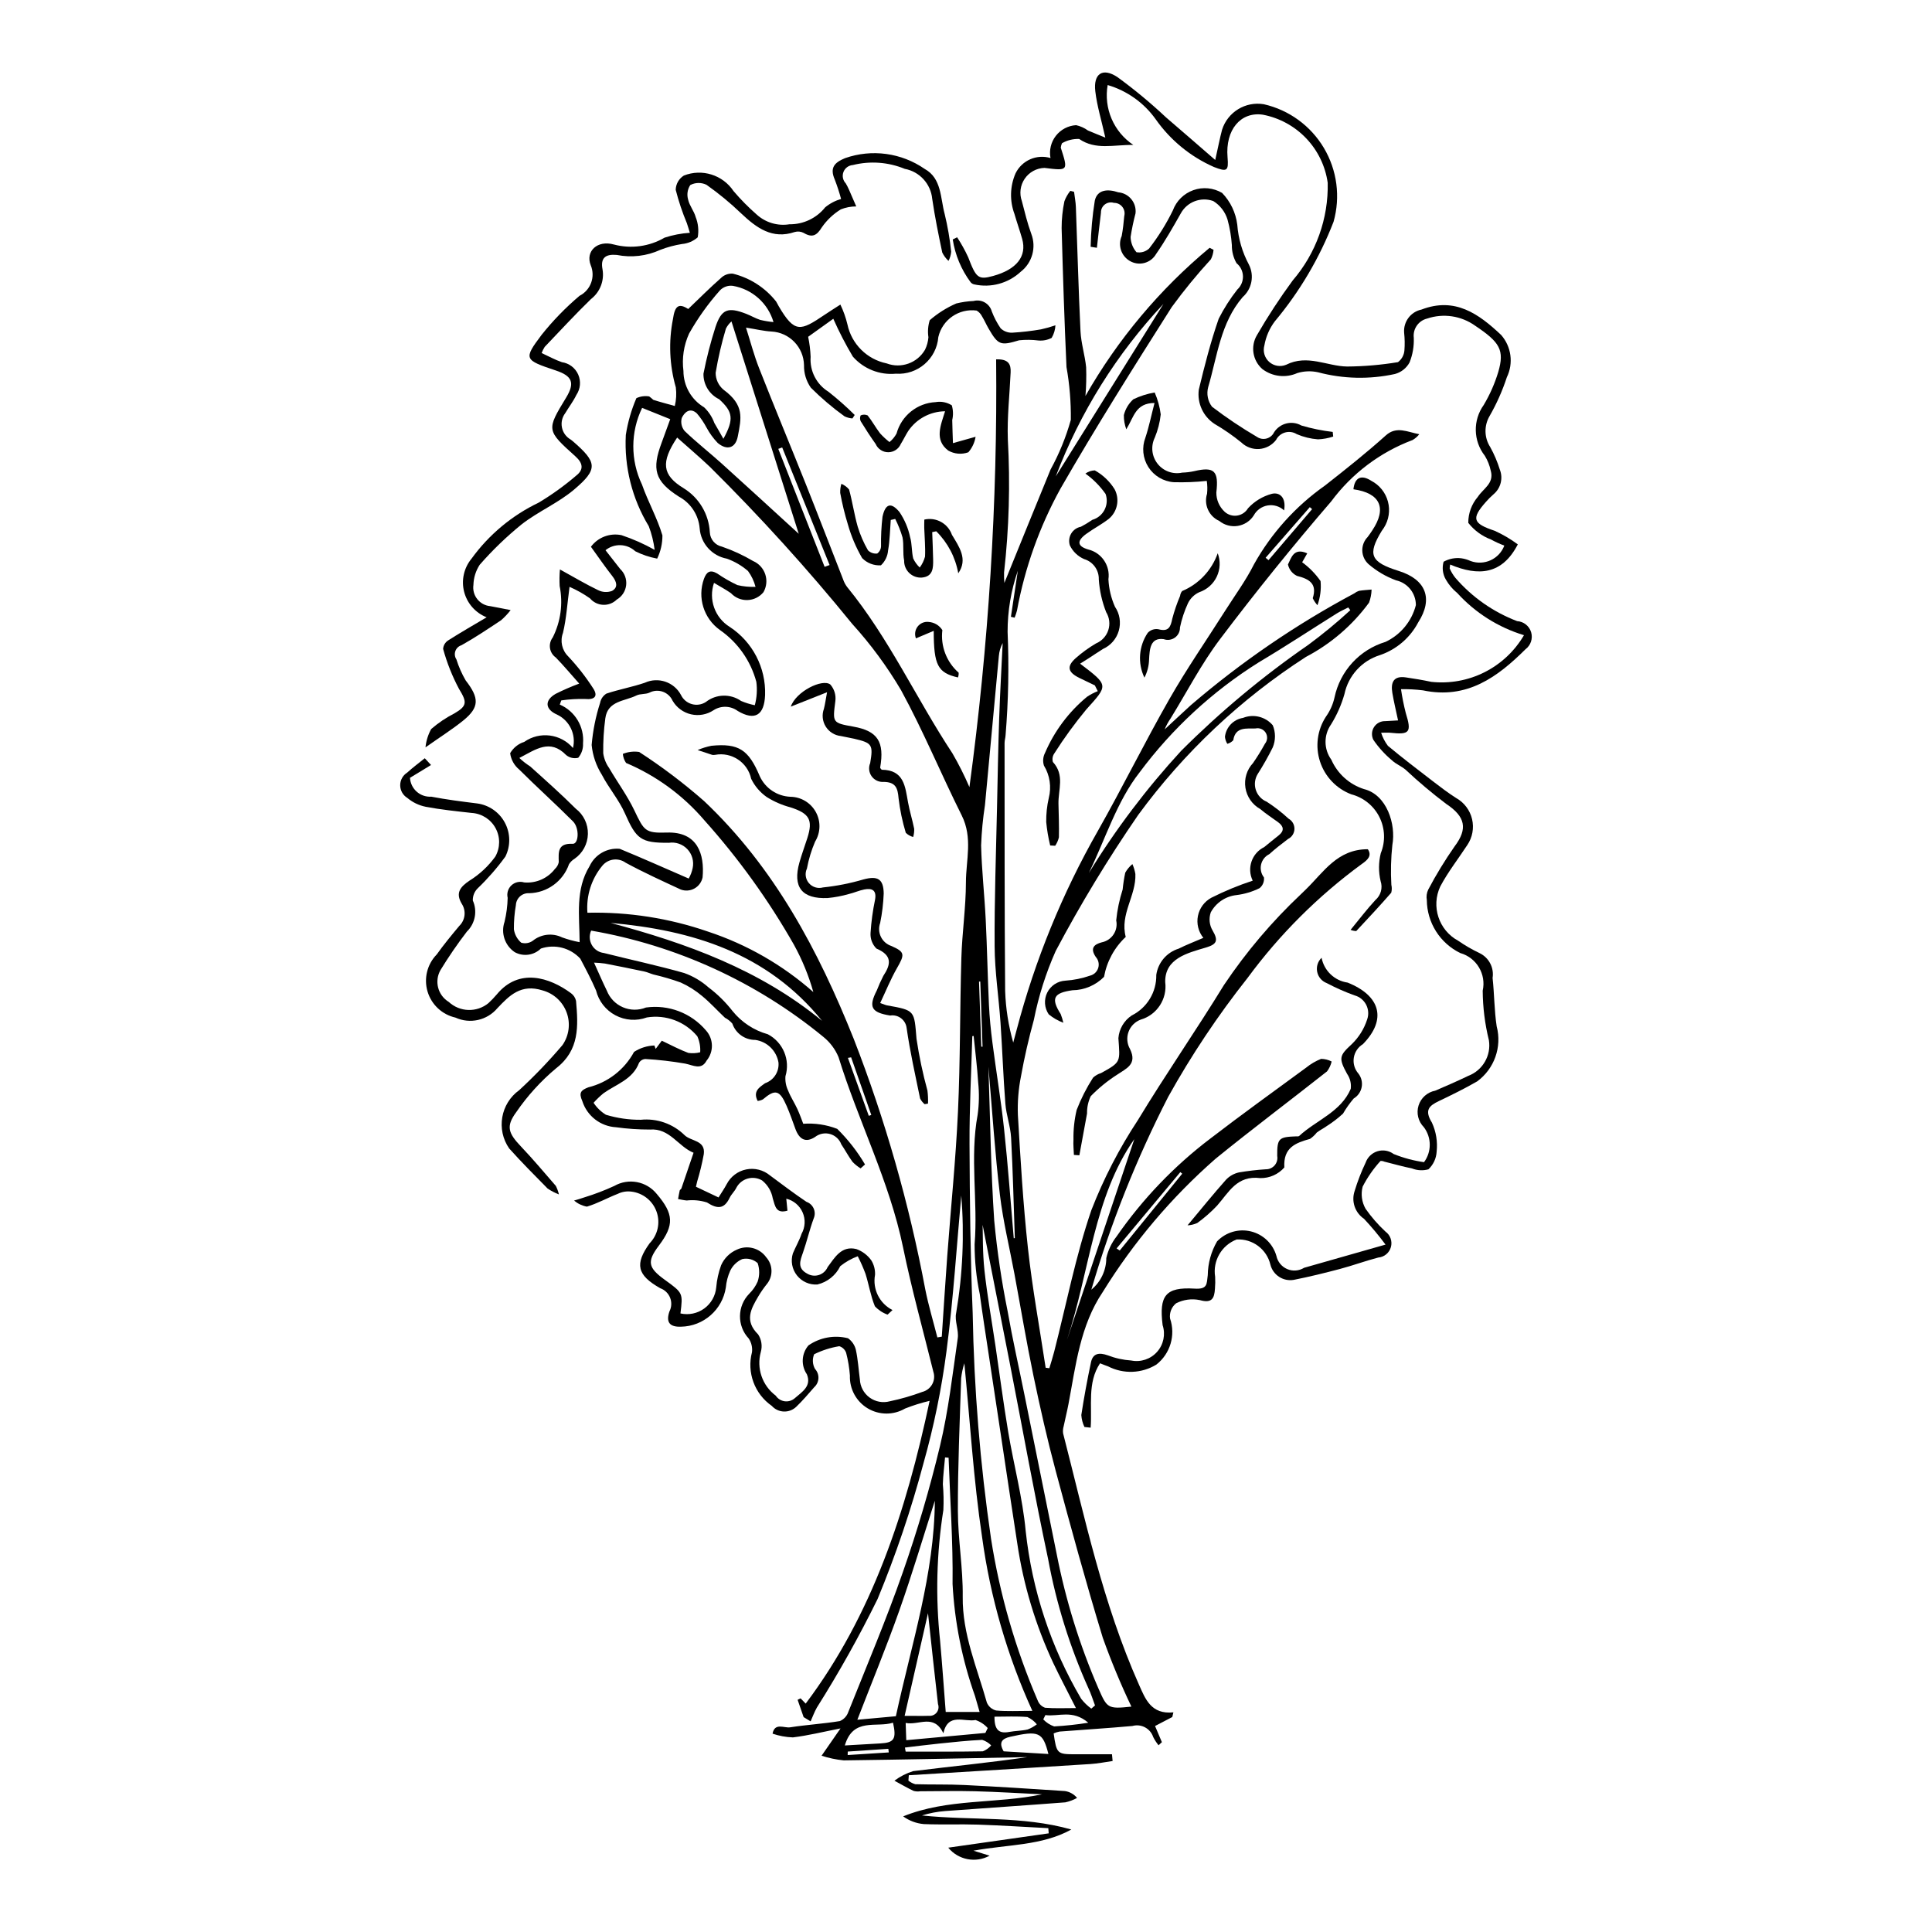 <?xml version="1.0" encoding="UTF-8"?>
<!-- The Best Svg Icon site in the world: iconSvg.co, Visit us! https://iconsvg.co -->
<svg fill="#000000" width="800px" height="800px" version="1.1" viewBox="144 144 512 512" xmlns="http://www.w3.org/2000/svg">
 <g>
  <path d="m520.13 259.07c-0.492 0.625-1.102 1.152-1.793 1.547-8.605 3.234-16.09 8.887-21.562 16.27-10.184 11.82-19.988 23.969-29.414 36.441-4.973 6.566-8.797 14.02-13.145 21.07-0.625 0.906-1.152 1.875-1.566 2.894 2.324-2.152 4.633-4.316 6.969-6.449h0.004c13.301-11.414 27.812-21.336 43.273-29.594 0.375-0.293 0.797-0.52 1.25-0.672 1.102-0.184 2.227-0.234 3.34-0.34v0.004c-0.035 1.184-0.262 2.356-0.676 3.469-4.402 6-10.121 10.918-16.715 14.371-17.262 11.129-32.332 25.328-44.469 41.898-7.977 11.586-15.277 23.625-21.859 36.055-2.602 5.844-4.539 11.961-5.781 18.234-1.355 4.91-2.504 9.902-3.406 14.93-0.68 3.383-0.957 6.836-0.828 10.285 0.691 11.777 1.379 23.57 2.664 35.312 1.16 10.586 3.102 21.117 4.695 31.672l0.977 0.121c0.434-1.465 0.91-2.918 1.289-4.402 3.207-12.52 5.684-25.312 9.844-37.477v0.004c3.25-8.371 7.383-16.371 12.328-23.867 7.348-12.137 15.453-23.797 22.867-35.895l0.004 0.004c5.867-8.738 12.695-16.789 20.359-24 0.414-0.426 0.852-0.824 1.277-1.238 4.711-4.578 8.348-10.688 16.434-10.664 1.176 1.715-0.066 2.856-1.609 3.926l0.004-0.004c-11.566 8.465-21.773 18.645-30.266 30.188-7.856 9.922-14.891 20.461-21.039 31.523-8.383 16.348-15.203 33.453-20.363 51.09 2.504-2.062 3.957-5.133 3.965-8.375 0.473-2.082 1.398-4.035 2.719-5.719 6.871-9.918 15.266-18.684 24.879-25.973 8.336-6.406 16.879-12.547 25.355-18.77 1.195-0.973 2.531-1.754 3.961-2.328 0.977 0.004 1.938 0.242 2.805 0.695-0.215 0.945-0.629 1.836-1.215 2.613-9.809 7.746-19.816 15.25-29.516 23.129-11.668 10.219-21.746 22.121-29.906 35.309-6.019 8.934-7.16 19.441-9.102 29.715-0.371 1.957-0.863 3.883-1.262 5.832h0.004c-0.195 0.629-0.254 1.293-0.168 1.949 5.777 22.426 10.547 45.125 20.078 66.535 1.711 3.84 3.215 8.004 9.152 7.402l-0.297 1.238-4.566 2.379 1.812 4.281-0.879 0.82v0.004c-0.555-0.676-1.035-1.41-1.426-2.191-0.762-2.285-3.184-3.57-5.504-2.922-6.426 0.586-12.879 0.977-19.316 1.48-0.539 0.102-1.062 0.266-1.559 0.492 0.762 5.352 0.941 5.523 5.629 5.527h9.828l0.168 1.785c-1.949 0.273-3.887 0.676-5.852 0.801-16.051 1.02-32.102 2.008-48.156 2.969l-0.109 1.438v-0.008c0.539 0.438 1.164 0.762 1.832 0.949 4.328 0.129 8.656 0 12.984 0.211 8.891 0.438 17.781 1.008 26.668 1.602h-0.004c1.262 0.188 2.41 0.836 3.219 1.82-0.973 0.535-2.019 0.93-3.106 1.172-10.633 0.82-21.277 1.523-31.914 2.312h0.004c-2.066 0.156-4.106 0.551-6.086 1.164 13.195 1.395 26.477 0.02 39.582 3.723-7.848 4.336-16.812 3.934-25.941 5.613l4.277 1.32 0.004 0.004c-3.691 2.019-8.297 1.125-10.965-2.125l26.629-3.797-0.109-1.371c-6.188-0.32-12.371-0.73-18.559-0.938-4.828-0.16-9.652 0.055-14.477-0.145v-0.004c-1.961-0.176-3.836-0.883-5.43-2.039 11.793-4.793 24.621-3.273 36.816-5.848-5.93-0.281-11.863-0.652-17.789-0.809-4.824-0.129-9.648 0-14.477 0.004h-0.004c-0.598 0.09-1.211 0.059-1.797-0.102-1.723-0.824-3.383-1.789-5.066-2.699 1.496-1.121 3.172-1.977 4.957-2.535 10.078-1.262 20.203-2.234 30.297-3.715-16.234 0.309-32.465 0.66-48.703 0.867v-0.004c-1.992-0.199-3.953-0.613-5.856-1.23l5.023-7.242c-4.629 0.91-8.586 1.895-12.617 2.383-1.84-0.062-3.656-0.395-5.394-0.988 0.562-3.016 3.062-1.434 4.664-1.684 4.363-0.68 8.809-0.938 13.164-1.652 1.055-0.441 1.871-1.316 2.238-2.398 4.918-12.324 10.102-24.547 14.469-37.082 3.84-10.977 7.125-22.137 9.84-33.445 2.231-9.332 3.328-18.98 4.703-28.531 0.309-2.152-0.883-4.613-0.426-6.695v0.004c1.746-10.285 2.203-20.75 1.359-31.148-1.184 12.93-2.078 27.227-3.93 41.363-1.312 9.988-3.34 19.867-6.074 29.562-3.258 12.258-7.32 24.285-12.172 36.008-4.852 9.875-10.23 19.488-16.105 28.797-0.652 1.152-1.105 2.422-1.648 3.637l-1.852-1.121-1.594-4.59 0.789-0.383 1.352 1.391c17.648-23.477 26.621-50.871 32.844-80.23l0.004-0.004c-2.227 0.523-4.41 1.207-6.535 2.051-3.059 1.781-6.848 1.758-9.887-0.066-3.035-1.824-4.84-5.156-4.707-8.695-0.152-2.039-0.488-4.062-1.004-6.039-0.301-0.828-0.969-1.469-1.809-1.73-2.316 0.375-4.559 1.094-6.664 2.133-0.527 1.266-0.441 2.703 0.234 3.894 0.617 0.668 0.945 1.555 0.902 2.465-0.039 0.906-0.441 1.762-1.113 2.371-1.543 1.766-3.066 3.562-4.754 5.18-0.883 0.855-2.074 1.312-3.297 1.266-1.227-0.043-2.383-0.582-3.199-1.496-4.562-3.172-6.656-8.855-5.246-14.23 0.152-1.273-0.152-2.559-0.867-3.625-3.144-3.363-3.074-8.609 0.16-11.887 0.926-0.91 1.672-1.992 2.199-3.18 0.547-1.59 0.551-3.316 0.012-4.91-1.109-0.996-2.633-1.395-4.09-1.066-1.391 0.613-2.516 1.699-3.176 3.066-0.637 1.41-1.031 2.918-1.168 4.457-0.895 5.898-5.922 10.293-11.887 10.391-2.945 0.109-4.066-1.133-3.055-4.055 0.574-1.125 0.637-2.441 0.172-3.617-0.465-1.176-1.414-2.094-2.606-2.519-6.195-3.5-6.789-6.394-2.828-11.906 2.164-2.203 2.887-5.445 1.855-8.359-1.027-2.914-3.625-4.988-6.695-5.344-1.23-0.156-2.484 0.047-3.598 0.594-2.758 1.074-5.363 2.555-8.188 3.394v-0.004c-1.25-0.234-2.418-0.789-3.391-1.609 0.914-0.281 1.848-0.523 2.746-0.852 2.703-0.832 5.352-1.84 7.922-3.027 3.766-2.148 8.535-1.238 11.254 2.137 4.519 5.301 4.644 8.246 0.578 13.645-3.211 4.262-2.941 5.852 1.555 9.105 4.812 3.481 4.812 3.481 4.137 8.906 2.191 0.492 4.492 0.016 6.309-1.309 1.816-1.324 2.973-3.367 3.176-5.606 0.172-2 0.605-3.969 1.293-5.856 0.816-1.852 2.301-3.324 4.16-4.129 2.75-1.312 6.047-0.449 7.809 2.039 1.746 1.961 1.852 4.887 0.246 6.961-0.895 1.105-1.707 2.273-2.426 3.496-1.883 3.223-3.656 6.344 0.023 9.961 0.898 1.371 1.156 3.066 0.711 4.644-1.195 4.305 0.371 8.902 3.949 11.582 0.539 0.816 1.402 1.359 2.371 1.492 0.969 0.129 1.945-0.164 2.68-0.809 1.844-1.641 4.527-3.137 3.199-6.348-1.602-2.356-1.43-5.488 0.426-7.648 3.055-2.117 6.879-2.809 10.48-1.895 1.031 0.727 1.766 1.797 2.07 3.019 0.57 2.59 0.727 5.258 1.074 7.891 0.086 1.91 1.035 3.684 2.582 4.809 1.547 1.129 3.523 1.488 5.371 0.98 2.914-0.605 5.777-1.434 8.566-2.473 1.129-0.277 2.086-1.016 2.648-2.031 0.559-1.016 0.672-2.219 0.305-3.32-2.719-10.984-5.758-21.914-8.031-32.977-3.594-17.477-11.871-33.457-17.098-50.402-0.875-2.106-2.266-3.957-4.043-5.383-17.723-14.547-38.922-24.242-61.516-28.141-0.551 1.23-0.48 2.652 0.188 3.824 0.664 1.172 1.852 1.953 3.191 2.109 7.082 1.789 14.23 3.301 21.258 5.297 2.375 0.844 4.566 2.133 6.453 3.805 2.406 1.812 4.562 3.938 6.41 6.316 2.398 2.953 5.656 5.094 9.324 6.117 4.027 2.109 5.988 6.781 4.668 11.129-0.102 1.312 0.145 2.629 0.715 3.812 0.66 1.68 1.688 3.223 2.445 4.871 0.699 1.523 1.242 3.113 1.555 3.906v0.004c3.062-0.219 6.141 0.242 9.008 1.348 2.852 2.812 5.328 5.981 7.363 9.434l-1.164 1.039c-0.789-0.48-1.508-1.062-2.144-1.727-1.09-1.469-1.941-3.109-2.969-4.629-0.496-1.332-1.594-2.352-2.961-2.742-1.367-0.395-2.84-0.113-3.969 0.754-2.551 1.688-4.246 0.609-5.246-2.129-0.746-2.043-1.457-4.106-2.328-6.098-1.84-4.215-3.012-4.492-6.289-1.707-0.434 0.219-0.902 0.359-1.383 0.406-1.324-2.59 0.496-3.629 1.988-4.707v0.004c2.316-0.801 3.777-3.09 3.527-5.531-0.547-3.094-3.016-5.488-6.125-5.938-2.754 0.02-5.211-1.723-6.098-4.328-0.551-0.641-1.219-1.168-1.969-1.555-2.019-1.902-3.887-3.988-6.023-5.738-1.719-1.453-3.629-2.66-5.68-3.586-2.363-0.855-4.773-1.562-7.223-2.125-0.812-0.234-1.59-0.617-2.41-0.793-3.492-0.742-6.988-1.449-10.492-2.121v0.004c-0.945-0.129-1.898-0.211-2.856-0.238 1.203 2.641 2.231 5.066 3.394 7.426 0.773 1.973 2.301 3.559 4.25 4.398 1.945 0.84 4.148 0.863 6.113 0.07 5.984-0.836 11.98 1.449 15.898 6.055 2.039 2.246 2.121 5.656 0.188 8-1.406 2.621-3.527 1.242-5.668 0.812-3.496-0.609-7.027-1.02-10.57-1.223-0.699 0.035-1.332 0.422-1.684 1.027-1.68 4.434-6.062 5.652-9.438 8.07v0.004c-0.93 0.766-1.797 1.602-2.602 2.5 0.844 1.285 1.961 2.371 3.269 3.176 2.996 0.902 6.106 1.352 9.234 1.328 4.273-0.434 8.523 1.051 11.594 4.059 1.707 1.695 5.606 1.305 5.113 5.051-0.445 2.445-1.031 4.863-1.754 7.242-0.113 0.457-0.219 0.914-0.328 1.395l5.988 2.836c0.73-1.184 1.516-2.309 2.156-3.516v0.004c1.047-2.023 2.953-3.465 5.184-3.914 2.231-0.453 4.547 0.137 6.297 1.594 3.195 2.367 6.367 4.777 9.664 6.996 0.852 0.297 1.543 0.934 1.91 1.758 0.367 0.828 0.375 1.766 0.023 2.598-1.109 2.981-1.812 6.121-2.867 9.125-0.746 2.125-1.578 4.113 1.152 5.555 0.934 0.555 2.059 0.68 3.094 0.344 1.031-0.336 1.871-1.098 2.301-2.094 1.863-2.484 3.633-5.734 7.59-4.777v-0.004c1.613 0.574 3.012 1.633 4 3.031 0.695 1.145 1.031 2.473 0.969 3.812-0.699 3.793 1.188 7.59 4.633 9.328l-1.305 1.211h-0.004c-1.281-0.453-2.438-1.215-3.363-2.215-1.129-2.754-1.59-5.754-2.488-8.605-0.594-1.59-1.277-3.141-2.051-4.648-1.676 0.621-3.242 1.508-4.637 2.629-1.195 2.445-3.418 4.227-6.066 4.856-2.09 0.141-4.117-0.762-5.414-2.41-1.301-1.645-1.703-3.824-1.078-5.828 0.727-1.754 1.711-3.41 2.309-5.207 0.973-1.738 1.074-3.828 0.277-5.652-0.797-1.824-2.398-3.172-4.332-3.641l0.312 3.176c-3.031 0.863-3.254-1.145-3.894-3.254-0.332-1.879-1.34-3.574-2.832-4.762-1.156-0.68-2.539-0.855-3.828-0.488-1.289 0.367-2.367 1.246-2.992 2.434-0.457 0.949-1.312 1.699-1.77 2.648-1.445 3-3.207 3.055-6.027 1.238-1.73-0.543-3.555-0.719-5.359-0.516-0.766-0.066-1.523-0.25-2.285-0.383 0.141-0.758 0.254-1.523 0.434-2.273 0.051-0.207 0.371-0.332 0.445-0.539 1.086-3.148 2.152-6.305 3.223-9.457-4.062-1.617-6.316-6.59-11.594-6.144v-0.004c-2.988 0.004-5.977-0.199-8.941-0.609-4.133-0.234-7.691-2.992-8.949-6.938-0.988-2.238-0.363-2.883 1.609-3.648 5.176-1.277 9.57-4.688 12.102-9.379 1.609-1.051 3.473-1.637 5.394-1.703l0.34 0.902 1.625-2.172c2.488 1.176 4.707 2.379 7.035 3.238 1.047 0.148 2.113 0.09 3.137-0.172 0.098-1.453-0.164-2.91-0.762-4.238-3.266-3.914-8.352-5.809-13.379-4.988-2.731 1-5.758 0.789-8.324-0.574-2.566-1.363-4.434-3.754-5.133-6.574-1.242-2.875-2.715-5.66-4.184-8.438-2.644-2.871-6.734-3.922-10.434-2.676-1.852 1.816-4.668 2.203-6.941 0.957-2.609-1.762-3.715-5.051-2.695-8.031 0.5-2.086 0.781-4.219 0.832-6.359-0.289-1.207 0.094-2.473 0.996-3.316 0.906-0.844 2.195-1.137 3.375-0.77 3.148 0.277 6.223-1.07 8.148-3.574 0.527-0.477 0.887-1.109 1.02-1.805-0.074-2.684-0.336-5.043 3.707-4.859 1.578 0.07 1.84-4.156 0.055-5.945-4.652-4.66-9.562-9.059-14.219-13.711-1.336-1.09-2.203-2.648-2.426-4.356 0.836-1.434 2.172-2.504 3.754-3.008 4.078-2.852 9.656-2.144 12.898 1.637 0.867-3.57-0.887-7.258-4.199-8.844-3.238-1.414-3.371-3.797-0.418-5.5h-0.004c2.039-1.023 4.133-1.934 6.273-2.727-2.07-2.324-4.055-4.699-6.203-6.914-0.828-0.582-1.383-1.477-1.539-2.477-0.152-1 0.105-2.023 0.719-2.828 2.125-4.211 2.769-9.012 1.84-13.633-0.078-1.469-0.055-2.938 0.07-4.402 3.82 2.102 6.926 3.957 10.168 5.512v-0.004c1.133 0.559 2.445 0.625 3.629 0.188 1.691-0.934 1.258-2.445 0.082-3.941-1.953-2.484-3.734-5.102-5.664-7.766v0.004c1.871-2.516 5.031-3.715 8.098-3.078 3.047 1.02 5.988 2.324 8.789 3.894-0.27-2.144-0.789-4.25-1.559-6.273-4.41-7.262-6.531-15.688-6.082-24.172 0.52-3.359 1.461-6.637 2.805-9.758 1.059-0.488 2.234-0.648 3.387-0.461 0.383 0.281 0.75 0.582 1.098 0.91 1.883 0.598 3.797 1.094 5.699 1.629h-0.004c0.387-1.617 0.477-3.285 0.27-4.93-1.691-5.898-1.953-12.113-0.758-18.133 0.496-3.398 1.445-4.309 4.039-2.644 3.016-2.883 5.754-5.637 8.664-8.195h-0.004c0.84-0.832 1.996-1.258 3.172-1.168 4.531 1.117 8.562 3.707 11.457 7.367 0.258 0.41 0.457 0.855 0.703 1.273 4.223 7.215 5.777 6.566 12.109 2.293 1.391-0.938 2.816-1.828 4.227-2.738l0.004 0.004c0.805 1.684 1.434 3.449 1.867 5.266 1.105 5.199 5.184 9.246 10.387 10.316 3.816 1.445 8.121-0.086 10.168-3.617 0.508-1.035 0.812-2.156 0.906-3.309-0.23-1.512-0.109-3.062 0.348-4.523 2.106-1.824 4.477-3.32 7.031-4.434 1.496-0.367 3.027-0.59 4.57-0.656 2.106-0.559 4.269 0.684 4.852 2.785 0.605 1.574 1.391 3.078 2.348 4.469 0.82 0.777 1.918 1.191 3.047 1.148 2.555-0.152 5.102-0.445 7.625-0.879 1.297-0.285 2.582-0.648 3.84-1.078-0.062 1.176-0.406 2.32-1.004 3.336-1.07 0.555-2.277 0.797-3.481 0.691-1.699-0.215-3.418-0.234-5.125-0.059-4.898 1.457-5.535 1.348-8.125-3.129-0.609-1.051-1.082-2.176-1.719-3.207v0.004c-0.316-0.648-0.816-1.184-1.438-1.543-4.688-0.625-9.082 2.414-10.145 7.019-0.461 5.777-5.484 10.105-11.262 9.711-4.305 0.406-8.543-1.281-11.391-4.531-1.926-3.234-3.656-6.582-5.18-10.023l-6.66 4.773-0.004 0.004c0.367 1.75 0.586 3.527 0.656 5.312-0.273 3.723 1.547 7.285 4.723 9.246 2.434 1.918 4.758 3.977 6.957 6.16l-0.605 0.918c-0.734-0.055-1.457-0.246-2.117-0.574-3.164-2.285-6.141-4.82-8.902-7.574-1.223-1.742-1.855-3.828-1.812-5.957-0.086-4.777-3.848-8.68-8.621-8.93-2-0.105-3.992-0.598-6.754-1.035 1.172 3.676 2.113 7.297 3.481 10.77 4.031 10.246 8.27 20.418 12.352 30.648 3.363 8.43 6.606 16.902 9.922 25.348l-0.004-0.004c0.238 0.695 0.586 1.348 1.023 1.938 11.125 13.594 18.34 29.582 27.93 44.113 1.68 2.894 3.184 5.887 4.508 8.961 5.094-37.566 7.457-75.457 7.078-113.36 3.379-0.129 3.934 1.406 3.844 3.441-0.262 5.93-0.953 11.855-0.742 17.785 0.656 11.758 0.324 23.551-1 35.254-0.027 0.926 0 1.852 0.082 2.773 4.324-10.625 8.258-20.371 12.254-30.086h0.004c2.277-4.156 4.074-8.562 5.352-13.129 0.062-4.688-0.324-9.375-1.148-13.992-0.559-12.281-0.953-24.566-1.289-36.848 0-2.383 0.246-4.754 0.734-7.086 0.367-1.004 0.898-1.941 1.57-2.769l0.992 0.258c0.164 1.344 0.43 2.688 0.48 4.035 0.414 10.977 0.691 21.957 1.227 32.934 0.156 3.176 1.176 6.328 1.492 9.516v-0.004c0.09 2.543 0.027 5.09-0.184 7.625 8.52-14.961 19.668-28.266 32.91-39.27l1.039 0.535c-0.07 0.871-0.309 1.723-0.699 2.504-3.691 4.023-7.156 8.254-10.379 12.668-10.07 15.871-20.102 31.789-29.473 48.094v-0.004c-5.566 10.094-9.465 21.02-11.543 32.359-0.168 0.633-0.375 1.254-0.621 1.863l-0.984-0.23c0.609-4.062 1.219-8.121 1.832-12.184h-0.004c-1.801 5.203-2.715 10.664-2.707 16.168 0.391 9.113 0.215 18.238-0.531 27.328-0.023 0.719-0.273 1.422-0.27 2.137 0.02 21.895-0.027 43.789 0.152 65.691 0.152 4.633 0.875 9.23 2.144 13.688 0.305-1.133 0.613-2.262 0.91-3.394 4.852-18.434 12.09-36.156 21.527-52.715 6.523-11.516 12.383-23.422 18.941-34.914 4.57-8.004 9.832-15.602 14.77-23.387 2.586-4.082 5.481-8.004 7.644-12.309v-0.004c4.625-8.281 11.051-15.414 18.805-20.875 5.488-4.305 10.965-8.645 16.145-13.305 2.832-2.547 5.707-0.898 8.859-0.316zm-127.72 239.36 1.172-0.199c0.48-7.144 0.926-14.293 1.453-21.43 0.945-12.75 2.25-25.465 2.84-38.242 0.625-13.547 0.496-27.148 0.898-40.715 0.199-6.688 1.195-13.332 1.207-20.02 0.012-5.879 1.859-11.77-1.113-17.727-5.481-10.969-10.16-22.34-16.027-33.098l0.004-0.004c-3.719-6.309-8.066-12.223-12.988-17.648-11.816-14.539-24.41-28.434-37.719-41.621-2.801-2.652-5.746-5.148-8.684-7.766-4.332 6.5-4.039 9.926 1.719 13.422h-0.004c4.098 2.519 6.691 6.891 6.945 11.695 0.09 1.844 1.41 3.398 3.215 3.789 2.867 0.984 5.629 2.262 8.238 3.805 1.531 0.656 2.707 1.938 3.234 3.519 0.527 1.578 0.352 3.309-0.48 4.754-1.047 1.27-2.594 2.031-4.246 2.078-1.648 0.051-3.238-0.617-4.359-1.824-1.422-0.996-2.969-1.809-4.492-2.727h-0.004c-1.504 4.387 0.23 9.23 4.176 11.668 6.055 3.977 9.602 10.816 9.363 18.059-0.207 5.332-2.695 6.922-7.262 4.207h0.004c-1.887-1.387-4.43-1.465-6.394-0.195-1.758 1.172-3.922 1.566-5.981 1.09-2.055-0.477-3.824-1.781-4.887-3.609-0.504-1.117-1.445-1.98-2.602-2.383-1.156-0.406-2.43-0.316-3.519 0.246-1.035 0.488-2.445 0.25-3.465 0.758-3.09 1.539-7.613 1.367-8.234 6.047v-0.004c-0.418 3.074-0.602 6.176-0.555 9.281 0.203 1.391 0.73 2.719 1.543 3.867 2.195 3.769 4.824 7.332 6.695 11.238 2.566 5.367 2.844 6.09 8.609 5.894 8.211-0.281 10.031 5.801 9.484 11.867-0.25 1.246-1.031 2.324-2.141 2.945-1.113 0.625-2.438 0.727-3.633 0.289-4.91-2.277-9.852-4.523-14.609-7.106-1.938-1.402-4.629-1.07-6.164 0.766-2.902 3.484-4.328 7.969-3.977 12.488 10.859-0.246 21.676 1.441 31.945 4.992 10.297 3.394 19.801 8.852 27.93 16.031-1.23-4.363-2.957-8.574-5.144-12.547-6.711-11.805-14.668-22.859-23.73-32.973-5.648-6.609-12.754-11.816-20.758-15.203-0.484-0.715-0.777-1.539-0.855-2.398 1.371-0.551 2.863-0.73 4.324-0.512 6.059 3.922 11.824 8.285 17.246 13.047 18.629 17.621 30.273 39.621 39.605 62.953 8.363 21.496 14.711 43.723 18.969 66.395 0.848 4.289 2.129 8.508 3.207 12.758zm-78.242-246.34c-3.098 6.414-3.113 13.887-0.039 20.312 1.594 4.562 4.051 8.871 5.418 13.477 0.016 2.133-0.457 4.238-1.387 6.16-2.019-0.375-3.977-1.031-5.809-1.953-2.195-2.043-5.559-2.156-7.887-0.273 1.391 1.773 2.648 3.375 3.898 4.981 1.172 1.098 1.758 2.684 1.578 4.281-0.18 1.598-1.105 3.016-2.492 3.82-0.961 0.949-2.273 1.449-3.621 1.387s-2.606-0.684-3.477-1.715c-1.699-1.195-3.512-2.215-5.418-3.047-0.598 4.469-0.832 8.422-1.734 12.191v0.004c-0.812 2.152-0.281 4.582 1.355 6.203 2.492 2.648 4.738 5.523 6.699 8.586 1.281 2.019 0.309 2.981-2.195 2.734-2.109-0.055-4.223 0.074-6.312 0.379l-0.395 1.102c4.059 1.75 6.539 5.906 6.16 10.312 0.074 1.379-0.383 2.731-1.27 3.785-1.121 0.281-2.305 0.016-3.195-0.711-4.285-4.394-8-1.535-12.41 0.762 0.879 0.836 1.84 1.582 2.863 2.234 4.086 3.672 8.195 7.332 12.086 11.207 2.086 1.598 3.277 4.098 3.215 6.723-0.066 2.625-1.379 5.062-3.539 6.555-0.594 0.359-1.094 0.848-1.465 1.43-1.566 4.512-5.769 7.578-10.543 7.695-0.891-0.062-1.766 0.238-2.434 0.832-0.664 0.594-1.062 1.434-1.102 2.324-0.371 2.109-0.547 4.254-0.527 6.398 0.195 1.383 0.887 2.648 1.945 3.559 1.047 0.309 2.18 0.117 3.066-0.52 2.199-1.777 5.227-2.117 7.769-0.883 1.512 0.547 3.062 0.973 4.641 1.266-0.047-7.082-1.172-13.945 2.633-20.145 1.422-3.066 4.617-4.91 7.981-4.602 6 2.465 11.926 5.125 18.293 7.883h0.004c0.488-0.867 0.844-1.805 1.047-2.781 0.379-1.797-0.145-3.664-1.402-5-1.262-1.336-3.098-1.969-4.91-1.695-7.453 0.047-8.633-0.988-11.641-7.793-1.59-3.594-4.285-6.715-6.113-10.23-1.504-2.387-2.43-5.09-2.707-7.898 0.324-3.793 1.074-7.539 2.238-11.164 0.188-1.016 0.797-1.906 1.676-2.453 3.328-1.113 6.832-1.738 10.152-2.867 3.559-1.637 7.773-0.215 9.613 3.242 0.566 1.176 1.613 2.055 2.871 2.41 1.254 0.355 2.606 0.156 3.703-0.551 2.715-2.144 6.512-2.258 9.352-0.281 1.168 0.5 2.387 0.875 3.633 1.129 0.543-2.023 0.68-4.133 0.402-6.207-1.496-5.57-4.914-10.434-9.648-13.727-4.289-3.059-6.016-8.598-4.231-13.551 0.688-1.895 1.656-2.496 3.481-1.438l0.004-0.004c1.703 1.176 3.5 2.207 5.375 3.09 1.574 0.371 3.191 0.527 4.809 0.465-0.395-1.512-1.07-2.938-1.996-4.195-1.656-1.434-3.562-2.547-5.629-3.277-3.93-0.738-6.871-4.023-7.176-8.012-0.293-3.562-2.367-6.731-5.512-8.426-6.441-4.106-7.195-7.285-4.559-14.312 0.773-2.066 1.512-4.148 2.266-6.211zm87.855 166.45-0.352 0.055c-0.266 9.535-0.777 19.059-0.738 28.602 0.062 14.91 0.23 29.832 0.836 44.742v0.004c0.348 20.023 1.969 40.008 4.863 59.828 2.316 14.805 6.496 29.258 12.43 43.016 0.352 0.836 1.039 1.488 1.898 1.785 2.547 0.211 5.113 0.086 8.172 0.086-2.281-4.519-4.223-8.18-5.996-11.91-4.715-10.078-7.938-20.793-9.559-31.801-1.473-9.492-2.879-18.996-4.312-28.496-1.082-7.129-2.156-14.258-3.234-21.387-0.805-5.356-1.656-10.707-2.375-16.07-0.918-4.356-1.375-8.789-1.375-13.238 0.918-11.418-1.312-22.992 0.805-34.34 0.391-2.824 0.438-5.688 0.141-8.523-0.258-4.121-0.789-8.234-1.203-12.352zm41.812 177.73h-0.004c-2.832-5.945-5.359-12.031-7.578-18.234-4.473-14.648-8.512-29.422-12.473-44.203-2.246-8.379-4.156-16.844-5.922-25.324-1.859-8.945-3.356-17.957-5.027-26.934-1.301-6.984-3.016-13.934-3.848-20.957-1.305-11.02-2.016-22.09-3.047-33.945 0.496 14.211 0.641 27.582 1.551 40.93l0.004-0.004c0.758 8.012 1.938 15.98 3.535 23.871 1.289 7.348 2.945 14.645 4.426 21.965 2.867 14.145 5.727 28.289 8.586 42.434v0.004c2.387 12.207 6.086 24.121 11.035 35.535 2.32 5.269 2.426 5.547 8.758 4.863zm-26.25 1.129c-6.656-14.594-11.141-30.086-13.312-45.977-2.297-15.352-3.211-30.859-4.711-46.129l-0.004-0.004c-0.406 1.281-0.688 2.598-0.844 3.93-0.371 11.723-0.898 23.445-0.867 35.184 0.02 7.559 1.383 15.172 1.285 22.719-0.129 9.902 3.805 18.848 6.406 28.117h0.004c0.449 1.035 1.359 1.801 2.457 2.062 2.852 0.266 5.731 0.098 9.586 0.098zm-79.738-368.22c-0.598 0.535-1.098 1.176-1.469 1.891-1.152 3.852-2.066 7.766-2.727 11.73 0 1.73 0.77 3.375 2.098 4.484 5.531 4.074 4.742 7.438 3.766 12.41-0.609 3.094-2.859 3.742-5.324 1.691v-0.004c-1.145-1.195-2.129-2.543-2.918-4-0.723-1.371-1.594-2.656-2.598-3.832-1.832-1.676-3.328-0.246-4.004 1.23v-0.004c-0.32 1.195-0.043 2.473 0.746 3.426 3.164 3.035 6.633 5.754 9.895 8.691 6.582 5.934 13.102 11.938 20.363 18.566-6.137-19.379-11.93-37.668-17.828-56.281zm66.555 239.45c0.09 2.531-0.027 7.305 0.488 12.035 0.727 6.672 1.926 13.309 2.91 19.961 1.125 7.609 2.109 15.234 3.379 22.824 1.465 8.766 3.82 17.465 4.633 26.258v-0.004c1.684 15.707 6.695 30.879 14.707 44.492 0.766 0.996 1.672 1.871 2.688 2.609l0.984-0.844c-0.586-1.539-1.059-3.129-1.773-4.613v0.004c-4.91-10.93-8.488-22.41-10.66-34.195-3.606-16.949-6.668-34-9.984-51.004-2.574-13.219-5.188-26.434-7.367-37.527zm8.246 3.523 0.289-0.047c-0.309-8.871-0.512-17.742-0.988-26.609-0.164-3.004-1.277-5.984-1.516-8.992-0.566-7.176-0.801-14.363-1.293-21.543-0.465-6.723-1.512-13.449-1.555-20.156-0.082-12.254 0.375-24.496 0.633-36.742 0.164-7.906 0.309-15.816 0.574-23.715 0.223-6.652 0.613-13.289 0.926-19.938v-0.004c-0.57 1.074-0.918 2.254-1.016 3.465-1.242 13.168-2.469 26.336-3.68 39.508-0.547 3.531-0.887 7.094-1.02 10.664 0.156 6.547 0.895 13.094 1.219 19.645 0.375 7.523 0.504 15.051 0.855 22.574 0.156 3.356 0.492 6.719 0.926 10.062 0.988 7.641 2.273 15.258 3.09 22.91 1.035 9.625 1.723 19.273 2.559 28.914zm19.906-96.793v-0.004c7.09-11.555 15.281-22.395 24.457-32.367 10.359-10.355 21.629-19.754 33.68-28.078 3.883-2.863 7.606-5.934 11.152-9.199l-0.539-0.73c-1.004 0.52-2.051 0.973-3.008 1.57-6.914 4.324-13.715 8.832-20.734 12.988h0.004c-12.242 7.672-22.945 17.555-31.562 29.148-6.023 7.66-9.07 17.695-13.449 26.668zm-51.141 223.46c4.18-19.266 10.199-37.688 10.328-57.109-3.078 9.586-6 19.445-9.422 29.117-3.422 9.672-7.336 19.156-11.113 28.926zm13.977-68.504-0.945-0.086c-0.203 2.363-0.516 4.715-0.582 7.086v0.004c0.203 2.277 0.25 4.566 0.137 6.852-1.809 11.457-2.102 23.105-0.867 34.641 0.566 6.324 1.004 12.66 1.492 18.871h8.98c-0.512-1.762-0.887-3.012-1.234-4.269h-0.004c-3.387-9.551-5.387-19.535-5.93-29.652 0.141-11.125-0.66-22.293-1.051-33.441zm-59.684-270.03c2.863-5.211 2.516-7.172-1.125-10.484-2.59-1.25-4.215-3.894-4.156-6.773 0.82-4.18 1.883-8.309 3.184-12.367 1.598-4.781 3.32-5.367 8.172-3.481 1.246 0.484 2.418 1.188 3.68 1.598v-0.004c1.16 0.277 2.336 0.473 3.523 0.582-1.461-5-5.644-8.73-10.781-9.605-1.273-0.164-2.547 0.289-3.43 1.219-3.117 3.508-5.852 7.34-8.16 11.426-1.41 3.098-1.926 6.531-1.496 9.906 0 3.957 2.086 7.621 5.484 9.645 1.211 1.16 2.141 2.582 2.711 4.156 0.715 1.195 1.383 2.414 2.394 4.184zm26.156 154.25c-14.547-17.961-34.395-24.031-56.043-25.953 20.082 5.379 39.465 12.336 56.043 25.953zm28.066 156.98c-2.137 9.383-4.098 18.012-6.191 27.203 2.898 0 4.676 0.047 6.449-0.012 0.793 0.078 1.57-0.258 2.055-0.887 0.484-0.633 0.613-1.469 0.336-2.215-0.895-7.734-1.711-15.477-2.648-24.09zm33.875-301.29 28.508-45.656h-0.004c-12.391 13.215-22.074 28.723-28.508 45.656zm20.809 175.65c-10.711 15.195-11.852 35.098-17.859 53.215 6.07-18.09 12.141-36.184 17.855-53.215zm-39.477 157.37 0.617-1.293v-0.004c-0.875-0.977-1.988-1.707-3.234-2.121-2.938 0.578-7.285-2.039-8.512 3.492-2.57-5.234-6.438-2.023-9.996-2.719l0.16 4.566zm-37.246 3.32c3.516-0.203 6.473-0.387 9.438-0.543 3.633-0.195 4.293-1.168 3.332-5.488-4.387 1.406-10.582-1.484-12.77 6.031zm15.93 0.555 0.188 1.074c6.816 0 13.637 0.051 20.449-0.074 0.859-0.332 1.621-0.875 2.215-1.578-0.664-0.672-1.48-1.172-2.379-1.461-3.816 0.18-7.613 0.594-11.41 0.984-3.027 0.309-6.043 0.699-9.062 1.055zm38.02 1.707c-1.492-5.852-2.574-6.258-10.133-4.559-2.215 0.5-3.078 1.531-1.727 3.852zm-59.309-314.61 1.32-0.48-12.562-31.156-1.035 0.375c4.094 10.422 8.188 20.84 12.277 31.262zm45.016 304.72c-0.035 3.606 1.281 4.531 3.871 4.047 1.617-0.305 3.309-0.281 4.906-0.648v0.004c0.879-0.34 1.703-0.801 2.449-1.375-0.672-0.832-1.531-1.492-2.504-1.934-2.832-0.246-5.684-0.09-8.723-0.09zm13.492-0.422-0.562 1.145c0.801 0.84 1.785 1.477 2.879 1.859 3.031-0.172 6.051-0.496 9.051-0.977-4.184-3.586-7.918-1.543-11.367-2.027zm18.871-123.67 0.832 0.559c5.519-6.789 11.039-13.574 16.559-20.363l-0.5-0.418zm39.492-183.03 0.77 0.637 11.551-13.523-0.609-0.527zm-75.348 129.57 0.332-0.004-0.602-17.258-0.332 0.016zm-34.496 2.82-0.852 0.148 5.531 15.352 0.664-0.223zm-0.895 183.98-0.02 0.922 10.891-0.695-0.113-0.953z"/>
  <path d="m514.5 334.91c-0.551-2.602-1.117-4.926-1.512-7.269-0.465-2.738 0.277-4.609 3.551-4.129 2.262 0.332 4.527 0.707 6.769 1.184 4.848 0.527 9.75-0.355 14.109-2.551 4.356-2.195 7.988-5.602 10.453-9.812-6.789-2.062-12.898-5.918-17.672-11.164-1.234-1-2.269-2.223-3.051-3.606-0.82-1.422-1.027-3.117-0.578-4.695 1.438-0.805 3.094-1.125 4.723-0.914 0.84 0.121 1.652 0.363 2.422 0.719 3.598 1.324 7.59-0.496 8.945-4.082-1.211-0.457-2.391-0.996-3.527-1.617-2.375-0.887-4.461-2.414-6.023-4.414-0.012-2.531 0.891-4.981 2.539-6.902 1.418-2.199 4.363-3.527 3.422-6.898l-0.004-0.004c-0.293-1.406-0.828-2.754-1.578-3.981-3.074-3.918-3.195-9.395-0.293-13.445 1.633-2.738 2.926-5.668 3.852-8.723 1.715-5.863 0.43-7.906-6.113-12.289-3.695-2.641-8.434-3.348-12.738-1.895-2.293 0.559-3.809 2.742-3.531 5.086 0.09 2.231-0.289 4.453-1.113 6.527-0.816 1.52-2.227 2.633-3.894 3.078-6.727 1.469-13.703 1.312-20.359-0.457-1.824-0.406-3.723-0.332-5.508 0.211-3.047 1.359-6.59 0.953-9.246-1.059-2.598-2.262-3.199-6.059-1.43-9.012 2.887-4.992 6.043-9.82 9.457-14.465 6.188-7.188 9.496-16.414 9.285-25.895-0.625-4.422-2.613-8.539-5.695-11.773-3.078-3.234-7.09-5.426-11.477-6.269-5.914-0.871-9.988 4.031-9.371 11.277 0.312 3.668-0.125 3.934-3.621 2.578h0.004c-6.199-2.731-11.531-7.102-15.426-12.645-3.106-4.363-7.59-7.559-12.73-9.07-0.527 3.019-0.164 6.129 1.043 8.949 1.207 2.816 3.211 5.223 5.762 6.926-5.356-0.074-9.953 1.418-14.355-1.586h-0.004c-1.59-0.059-3.168 0.332-4.547 1.129-0.172 0.375-0.285 0.773-0.324 1.18 1.988 6.148 1.988 6.148-4.316 5.359h-0.004c-2.102 0.062-4.047 1.129-5.234 2.867s-1.469 3.938-0.762 5.918c0.762 2.922 1.465 5.871 2.508 8.707 1.371 3.59 0.238 7.66-2.797 10.02-3.312 3.086-7.93 4.34-12.344 3.359-0.367-0.078-0.695-0.273-0.934-0.559-2.484-3.34-4.113-7.234-4.746-11.348l1.164-0.578h-0.004c1.109 1.691 2.094 3.461 2.938 5.297 2.082 5.481 2.676 6.027 6.562 4.965 6.266-1.715 9.043-5.219 7.734-9.848-0.625-2.203-1.395-4.371-2.035-6.574h0.004c-1.309-3.5-1.207-7.375 0.289-10.801 1.688-3.422 5.598-5.129 9.254-4.039-0.395-2.078 0.125-4.223 1.426-5.891 1.301-1.668 3.254-2.695 5.363-2.82 1.129 0.254 2.195 0.73 3.133 1.41 1.5 0.648 3.023 1.242 4.609 1.887-1.031-4.621-2.215-8.434-2.66-12.301-0.531-4.613 1.914-6.336 5.84-3.75h0.004c4.523 3.297 8.836 6.871 12.918 10.707 4.102 3.504 8.16 7.059 13.027 11.273 0.785-3.516 1.215-5.781 1.805-8.004 1.488-4.699 6.211-7.59 11.074-6.769 6.676 1.523 12.434 5.719 15.926 11.609s4.414 12.953 2.551 19.539c-3.711 9.59-8.973 18.508-15.57 26.391-1.41 1.871-2.356 4.047-2.758 6.352-0.457 1.582 0.031 3.285 1.258 4.387 1.23 1.098 2.977 1.395 4.5 0.766 5.66-2.844 10.824 0.395 16.18 0.465 4.512-0.035 9.012-0.422 13.461-1.16 0.984-0.738 1.605-1.863 1.703-3.09 0.125-1.562 0.098-3.133-0.07-4.691-0.238-2.914 1.727-5.551 4.59-6.152 8.871-3.402 15.152 1.113 21.125 6.738l-0.004-0.004c2.707 3.094 3.301 7.504 1.508 11.199-1.176 3.59-2.719 7.051-4.598 10.324-1.477 2.547-1.402 5.707 0.191 8.18 1.051 1.898 1.906 3.898 2.547 5.973 0.91 2.316 0.238 4.949-1.672 6.543-0.715 0.625-1.387 1.297-2.012 2.012-3.953 4.457-3.457 5.734 2.32 7.66 2.164 0.98 4.219 2.188 6.129 3.602-4.156 8.031-10.398 8.508-17.93 5.344l-0.133 1.016v-0.004c0.398 0.914 0.914 1.773 1.543 2.547 4.418 5.102 10.031 9.031 16.34 11.438 1.73 0.105 3.215 1.281 3.711 2.945 0.496 1.66-0.098 3.457-1.484 4.496-7.387 7.34-15.48 13.371-27.191 10.902-1.93-0.238-3.871-0.344-5.812-0.312 0.309 2.125 0.73 4.231 1.262 6.312 1.582 5.102 1.074 5.824-4.074 5.238-0.562-0.062-1.133-0.008-2.453-0.008 0.395 1.254 1.004 2.426 1.797 3.477 3.867 3.219 7.867 6.273 11.859 9.34 2.035 1.562 4.082 3.133 6.246 4.504 2.117 1.188 3.641 3.215 4.195 5.578 0.559 2.367 0.098 4.859-1.266 6.867-2.387 3.656-5.117 7.117-7.152 10.965h-0.004c-2.481 5.289-0.41 11.598 4.723 14.387 1.809 1.25 3.719 2.352 5.703 3.297 2.469 1.195 3.863 3.867 3.434 6.574 0.469 4.273 0.438 8.598 1.086 12.844h0.004c1.422 5.453-0.625 11.227-5.172 14.562-3.285 1.891-6.699 3.578-10.129 5.211-2.664 1.27-3.898 2.418-1.863 5.731 1.105 2.402 1.535 5.062 1.246 7.695-0.098 1.777-0.875 3.449-2.176 4.668-1.43 0.402-2.957 0.324-4.34-0.227-2.473-0.496-4.914-1.203-7.367-1.812-0.312-0.141-0.66-0.199-1-0.168-1.871 2.047-3.461 4.336-4.727 6.801-0.516 1.984-0.234 4.09 0.781 5.871 1.539 2.191 3.305 4.219 5.269 6.039 1.293 0.93 1.867 2.57 1.441 4.106s-1.762 2.641-3.352 2.773c-3.414 0.883-6.727 2.117-10.137 3.019-4.055 1.074-8.137 2.082-12.258 2.894-2.797 0.48-5.492-1.273-6.188-4.027-0.969-4.098-4.738-6.914-8.945-6.672-4 1.535-6.379 5.66-5.699 9.887 0.055 1.051 0.039 2.106-0.051 3.156-0.16 2.527-0.777 3.949-4.035 3.012v0.004c-2.121-0.434-4.32-0.137-6.25 0.84-1.211 0.969-1.82 2.504-1.613 4.039 1.516 4.43 0.059 9.332-3.629 12.215-3.883 2.379-8.727 2.559-12.781 0.48-0.672-0.227-1.328-0.508-2.144-0.824-3.422 5.133-2.059 11.328-2.492 17.059l-1.645-0.18c-0.473-0.996-0.754-2.066-0.828-3.164 0.719-4.688 1.574-9.348 2.562-13.98 0.516-2.422 2.18-2.633 4.422-1.855h0.004c2 0.773 4.109 1.238 6.25 1.383 2.527 0.504 5.137-0.371 6.848-2.301 1.711-1.93 2.266-4.625 1.461-7.074-0.965-7.809 0.75-10.148 8.461-9.676 3.484 0.215 3.199-1.191 3.504-3.574 0.039-3.144 0.887-6.227 2.465-8.949 2.305-2.426 5.734-3.434 8.984-2.637s5.824 3.273 6.742 6.492c0.328 1.555 1.391 2.856 2.852 3.484 1.465 0.625 3.141 0.496 4.492-0.34 6.961-1.977 13.922-3.961 21.574-6.144-1.773-2.387-3.68-4.672-5.707-6.844-2.383-1.609-3.402-4.609-2.488-7.336 0.781-2.586 1.758-5.109 2.922-7.543 0.512-1.449 1.68-2.566 3.148-3.016 1.465-0.449 3.059-0.172 4.293 0.742 2.582 1.039 5.281 1.762 8.035 2.152 2.047-2.762 2.023-6.543-0.055-9.281-1.488-1.508-2.023-3.715-1.391-5.738 0.633-2.023 2.332-3.531 4.414-3.926 2.938-1.262 5.879-2.535 8.754-3.926 3.832-1.453 6.117-5.398 5.469-9.445-1.059-4.297-1.609-8.699-1.641-13.125 0.977-4.375-1.633-8.754-5.945-9.977-2.637-1.281-4.863-3.277-6.43-5.758-1.566-2.477-2.41-5.348-2.434-8.277-0.172-0.945-0.039-1.918 0.375-2.781 2.094-3.969 4.434-7.801 7.004-11.477 3.523-4.672 2.82-7.859-2.203-11.203h-0.004c-3.773-2.844-7.391-5.891-10.836-9.121-1.105-0.922-2.539-1.473-3.574-2.457-1.891-1.574-3.555-3.406-4.938-5.441-0.535-1.078-0.465-2.359 0.184-3.371 0.648-1.012 1.781-1.613 2.981-1.578 1.051-0.07 2.106-0.117 3.391-0.188z"/>
  <path d="m256.76 342.06c0.168-1.703 0.68-3.356 1.508-4.856 1.871-1.621 3.93-3.012 6.133-4.137 3.492-2.012 3.348-3.051 1.254-6.481h-0.004c-1.793-3.371-3.211-6.934-4.219-10.617 0.059-0.922 0.559-1.762 1.34-2.258 3.336-2.133 6.785-4.098 10.195-6.121-2.953-1.164-5.168-3.672-5.965-6.746-0.793-3.07-0.066-6.34 1.953-8.789 4.602-6.356 10.719-11.461 17.797-14.852 3.523-2.109 6.859-4.516 9.977-7.188 1.977-1.551 1.809-3.238-0.219-5.059-7.734-6.949-7.703-6.988-2.488-15.574 2.367-3.898 1.676-5.731-2.719-7.199-8.387-2.805-8.625-2.984-3.777-9.441 3.004-3.769 6.371-7.234 10.051-10.348 2.961-1.5 4.258-5.031 2.977-8.094-1.469-3.707 1.758-6.746 6.144-5.5h0.004c4.535 1.195 9.363 0.543 13.418-1.82 2.168-0.707 4.422-1.141 6.699-1.289-0.273-0.879-0.504-1.723-0.793-2.547-1.199-2.871-2.188-5.828-2.957-8.844 0.039-1.543 0.852-2.961 2.16-3.777 4.809-1.898 10.289-0.188 13.16 4.109 1.898 2.231 3.957 4.316 6.164 6.242 2.344 2.121 5.523 3.062 8.648 2.562 3.684 0.051 7.184-1.609 9.48-4.492 1.238-1.02 2.676-1.773 4.215-2.215-0.465-1.738-1.023-3.453-1.672-5.133-1.375-3.141-0.105-4.512 2.723-5.684 7.09-2.488 14.938-1.422 21.109 2.859 4.512 2.488 4.141 7.719 5.289 11.934v-0.004c0.797 3.289 1.375 6.629 1.727 9.992-0.074 0.852-0.312 1.684-0.707 2.445-0.691-0.625-1.258-1.383-1.66-2.227-0.996-4.715-1.961-9.445-2.656-14.203-0.375-3.981-3.348-7.231-7.281-7.961-4.359-1.797-9.184-2.148-13.758-1.008-1.113 0.078-2.082 0.793-2.484 1.836-0.398 1.039-0.16 2.219 0.613 3.023 0.309 0.523 0.586 1.066 0.832 1.625 0.66 1.488 1.297 2.984 1.945 4.481-1.406-0.004-2.793 0.266-4.098 0.785-1.98 1.219-3.688 2.832-5.012 4.742-1.344 2.184-2.516 2.859-4.848 1.48-0.73-0.371-1.57-0.453-2.359-0.223-5.922 1.996-10.098-1.074-14.188-4.941-2.867-2.754-5.941-5.285-9.188-7.578-1.363-0.66-2.961-0.633-4.297 0.074-0.742 1.137-0.949 2.543-0.566 3.848 0.336 1.59 1.555 3.008 1.992 4.598l-0.004-0.004c0.688 1.719 0.879 3.59 0.555 5.41-1.164 1.02-2.621 1.637-4.164 1.77-1.957 0.312-3.879 0.828-5.731 1.539-3.613 1.66-7.66 2.137-11.559 1.355-2.969-0.266-4.363 0.77-3.773 3.836 0.516 2.992-0.668 6.023-3.074 7.871-4.211 4.094-8.195 8.418-12.254 12.664v0.004c-0.332 0.508-0.602 1.055-0.809 1.625 1.891 0.867 3.57 1.809 5.356 2.418v0.004c1.914 0.27 3.551 1.508 4.332 3.273 0.781 1.77 0.598 3.812-0.484 5.41-0.816 1.699-1.992 3.211-2.957 4.84-0.82 1.082-1.133 2.461-0.863 3.793 0.266 1.328 1.094 2.481 2.269 3.16 0.199 0.145 0.398 0.289 0.582 0.449 6.496 5.606 6.797 7.398 0.348 12.852-4.199 3.551-9.504 5.789-13.863 9.184-4.012 3.254-7.738 6.844-11.133 10.73-1.035 1.586-1.613 3.43-1.664 5.324-0.195 1.34 0.168 2.703 1.008 3.766 0.836 1.066 2.074 1.742 3.422 1.871 1.504 0.266 2.996 0.578 5.43 1.051h0.004c-0.762 0.98-1.613 1.883-2.547 2.699-3.449 2.277-6.883 4.602-10.496 6.617-0.746 0.23-1.344 0.797-1.605 1.535-0.266 0.738-0.164 1.555 0.27 2.207 0.605 1.941 1.43 3.809 2.453 5.566 3.633 4.688 3.699 7.125-0.668 10.66-2.859 2.309-5.992 4.281-9.973 7.086z"/>
  <path d="m292.11 460.53c-1.055-0.402-2.062-0.926-2.996-1.562-3.441-3.492-6.906-6.969-10.176-10.617-3.477-5.016-2.289-11.891 2.664-15.453 4.066-3.75 7.898-7.746 11.477-11.965 1.734-2.516 2.141-5.715 1.098-8.586-1.047-2.871-3.418-5.059-6.363-5.871-5.742-1.828-8.824 1.344-11.992 4.695-2.727 3.238-7.277 4.262-11.125 2.5-3.535-0.793-6.363-3.438-7.394-6.91-1.027-3.477-0.098-7.234 2.438-9.824 1.848-2.594 3.883-5.059 5.926-7.508l-0.004-0.004c1.641-1.539 1.938-4.035 0.707-5.918-1.727-2.894-0.391-4.473 2.043-6.129l0.004 0.004c2.676-1.664 5.004-3.832 6.848-6.387 1.32-2.332 1.344-5.18 0.059-7.535-1.281-2.352-3.691-3.875-6.367-4.027-4.074-0.457-8.16-0.871-12.191-1.637v-0.004c-1.781-0.363-3.441-1.168-4.828-2.34-1.164-0.715-1.875-1.977-1.883-3.34-0.008-1.363 0.691-2.633 1.848-3.359 1.477-1.355 3.106-2.547 4.664-3.812l1.66 1.793-5.578 3.394c0.078 1.414 0.723 2.734 1.781 3.676 1.059 0.938 2.449 1.414 3.863 1.324 4.016 0.773 8.074 1.289 12.129 1.789 3.137 0.414 5.887 2.316 7.375 5.109 1.492 2.793 1.543 6.133 0.137 8.973-2.195 3.019-4.656 5.844-7.352 8.43-0.855 0.848-1.32 2.012-1.281 3.219 1.254 2.801 0.629 6.086-1.57 8.23-2.504 3.266-4.836 6.66-6.981 10.172-1.699 2.941-0.734 6.699 2.168 8.465 2.934 2.727 7.43 2.863 10.523 0.324 0.785-0.727 1.523-1.5 2.215-2.312 5.887-7.133 14.023-4.484 19.645-0.332 0.691 0.492 1.172 1.223 1.352 2.055 0.586 6.672 0.957 13.031-5.258 17.836h0.004c-4.062 3.387-7.637 7.32-10.621 11.688-2.766 3.773-2.051 5.555 1.324 9.105 3.191 3.356 6.168 6.914 9.207 10.41l-0.004-0.004c0.355 0.715 0.629 1.469 0.809 2.246z"/>
  <path d="m462.9 392.54c-1.32-1.629-1.844-3.766-1.434-5.82 0.414-2.059 1.723-3.824 3.566-4.816 3.535-1.777 7.191-3.285 10.949-4.519-1.609-3.301-0.242-7.285 3.055-8.902 1.27-1.062 2.574-2.086 3.863-3.125 1.492-1.203 1.328-2.359-0.211-3.484-1.578-1.152-3.234-2.211-4.719-3.477l0.004 0.004c-2.102-1.172-3.547-3.25-3.922-5.625-0.375-2.379 0.367-4.797 2.008-6.559 1.145-1.652 2.203-3.363 3.168-5.121 0.684-0.832 0.758-2.008 0.191-2.922-0.57-0.91-1.652-1.363-2.703-1.125-2.312 0.082-5.34-0.535-5.887 3.121l0.004 0.004c-0.43 0.453-0.977 0.781-1.578 0.949-0.348-0.559-0.562-1.191-0.633-1.848 0.281-2.562 2.242-4.621 4.789-5.027 2.773-1.113 5.949-0.324 7.887 1.957 0.781 1.879 0.777 3.992-0.008 5.867-1.207 2.43-2.543 4.789-4 7.074-0.766 1.266-0.941 2.801-0.48 4.207 0.461 1.406 1.508 2.539 2.875 3.106 2.059 1.328 4 2.832 5.797 4.496 0.984 0.551 1.586 1.602 1.559 2.734-0.027 1.129-0.684 2.148-1.695 2.648-1.699 1.281-3.391 2.59-4.961 4.019h-0.004c-1.102 0.539-1.902 1.547-2.18 2.746-0.273 1.195 0.004 2.453 0.758 3.422 0.129 1.086-0.312 2.164-1.164 2.848-1.918 0.953-3.988 1.57-6.117 1.832-2.883 0.312-5.426 2.023-6.809 4.574-0.559 1.594-0.383 3.352 0.477 4.809 1.594 2.711 1.117 3.66-1.793 4.527-4.887 1.457-10.883 2.883-10.762 9.164h0.004c0.57 4.461-2.191 8.68-6.512 9.938-1.5 0.559-2.68 1.746-3.219 3.25-0.543 1.508-0.391 3.172 0.41 4.559 1.957 4.047-1.004 5.129-3.457 6.797-2.531 1.621-4.867 3.527-6.965 5.68-0.676 1.43-1.012 3-0.977 4.582-0.68 3.691-1.359 7.387-2.035 11.082l-1.445-0.102c-0.047-1.355-0.207-2.723-0.117-4.062-0.047-2.644 0.238-5.281 0.844-7.856 1.156-2.988 2.613-5.852 4.34-8.547 0.605-0.566 1.328-0.984 2.121-1.223 5.391-2.953 5.027-2.938 4.602-9.258 0.191-2.441 1.492-4.656 3.531-6.012 4.066-2.019 6.602-6.207 6.508-10.746 0.465-3.266 2.766-5.973 5.918-6.953 1.988-1 4.082-1.793 6.559-2.867z"/>
  <path d="m433.03 209.4c0.086-4.098 0.453-8.18 1.102-12.227 0.656-2.961 3.461-3.144 6.219-2.207 1.352 0.113 2.602 0.77 3.461 1.82 0.863 1.047 1.266 2.398 1.113 3.75-0.543 2.062-0.98 4.152-1.305 6.258 0.031 1.492 0.582 2.922 1.562 4.047 1.207 0.215 2.445-0.148 3.344-0.98 2.438-3.141 4.543-6.519 6.289-10.09 0.922-2.512 2.918-4.484 5.438-5.379 2.523-0.898 5.312-0.629 7.617 0.734 2.215 2.297 3.625 5.25 4.019 8.414 0.277 3.703 1.328 7.309 3.086 10.582 1.473 2.914 0.793 6.453-1.656 8.613-5.875 6.832-6.731 15.684-9.145 23.887v-0.004c-0.473 1.789-0.098 3.695 1.02 5.168 3.797 2.894 7.762 5.555 11.879 7.969 0.746 0.523 1.684 0.691 2.562 0.461 0.883-0.234 1.617-0.84 2.008-1.66 1.559-2.426 4.746-3.211 7.25-1.785 2.711 0.797 5.484 1.359 8.289 1.691l0.129 1.23c-1.305 0.43-2.664 0.68-4.035 0.738-1.941-0.145-3.84-0.613-5.625-1.379-0.918-0.574-2.035-0.734-3.078-0.441-1.043 0.289-1.914 1.008-2.402 1.977-1.074 1.398-2.695 2.269-4.453 2.398-1.758 0.125-3.488-0.504-4.754-1.73-2.234-1.82-4.606-3.461-7.094-4.914-3.027-1.973-4.652-5.512-4.172-9.094 1.52-6.332 3.141-12.668 5.273-18.793 1.387-2.734 3.043-5.328 4.941-7.734 0.984-0.91 1.523-2.199 1.484-3.539-0.043-1.336-0.664-2.59-1.703-3.434-0.836-1.461-1.266-3.121-1.238-4.805-0.16-2.273-0.539-4.527-1.141-6.727-0.617-2.059-1.969-3.816-3.797-4.945-3.273-1.164-6.906 0.215-8.582 3.258-2.074 3.672-4.172 7.356-6.574 10.809-0.68 1.168-1.797 2.016-3.109 2.356-1.309 0.34-2.699 0.141-3.859-0.551-2.281-1.336-3.199-4.172-2.133-6.59 0.336-1.746 0.516-3.531 0.68-5.309 0.219-0.844 0.031-1.738-0.508-2.422-0.539-0.684-1.363-1.074-2.234-1.059-0.812-0.262-1.699-0.109-2.383 0.406-0.68 0.512-1.07 1.324-1.047 2.176-0.387 3.102-0.723 6.215-1.078 9.32z"/>
  <path d="m502.67 273.66c0.34-3.133 2.078-3.953 4.742-2.238 2.168 1.129 3.766 3.117 4.398 5.477 0.637 2.363 0.258 4.879-1.051 6.949-0.172 0.309-0.422 0.57-0.605 0.875-3.809 6.281-2.965 8.238 4.551 10.594 7.203 2.258 9.164 7.356 5.152 13.594v-0.004c-2.148 4.106-5.797 7.227-10.184 8.715-4.769 1.484-8.359 5.438-9.383 10.324-0.805 2.832-2 5.539-3.551 8.039-1.973 2.809-1.945 6.562 0.074 9.34 1.629 3.711 4.769 6.543 8.629 7.785 6.074 1.473 8.551 9.344 7.547 14.809-0.379 3.516-0.469 7.051-0.266 10.578 0.164 0.688 0.152 1.402-0.031 2.086-3.016 3.453-6.141 6.809-9.273 10.156-0.516-0.016-1.027-0.121-1.504-0.316 2.309-2.801 4.316-5.465 6.574-7.894v-0.004c1.449-1.238 1.996-3.234 1.379-5.039-0.57-2.434-0.551-4.965 0.055-7.387 1.266-3.098 1.129-6.586-0.371-9.574-1.5-2.984-4.215-5.18-7.449-6.019-3.93-1.488-6.977-4.68-8.281-8.672-1.309-3.996-0.738-8.367 1.551-11.891 1.105-1.543 1.887-3.293 2.293-5.144 0.727-3.434 2.363-6.609 4.738-9.195 2.375-2.582 5.402-4.481 8.762-5.492 4.004-1.887 6.957-5.461 8.055-9.754 0-3.148-2.184-5.875-5.254-6.562-2.676-0.98-5.148-2.438-7.305-4.297-1.004-0.91-1.598-2.188-1.641-3.539-0.043-1.355 0.465-2.668 1.41-3.637 0.441-0.555 0.828-1.156 1.223-1.746 3.961-5.91 2.133-9.914-4.984-10.914z"/>
  <path d="m430.24 319.88c7.644 5.809 7.473 5.656 1.637 12.137-3.062 3.699-5.891 7.586-8.465 11.637-0.469 0.66-0.609 1.5-0.387 2.277 3.199 3.477 1.395 7.363 1.48 11.082 0.066 2.957 0.188 5.918 0.117 8.867l0.004-0.004c-0.188 0.809-0.523 1.574-0.992 2.258l-1.324-0.074v0.004c-0.5-2.043-0.848-4.117-1.051-6.207-0.027-2.141 0.195-4.277 0.676-6.367 0.754-2.926 0.289-6.035-1.285-8.613-0.348-1.109-0.242-2.312 0.289-3.344 2.469-5.766 6.277-10.859 11.109-14.859 0.898-0.609 1.859-1.113 2.871-1.508l-0.77-1.531c-1.344-0.648-2.691-1.293-4.035-1.941-3.129-1.512-3.512-3.074-1.055-5.262l-0.004-0.004c1.676-1.477 3.484-2.789 5.41-3.918 1.543-0.645 2.731-1.93 3.246-3.519 0.516-1.59 0.309-3.328-0.562-4.754-1.098-2.777-1.754-5.703-1.957-8.68 0.078-2.469-1.512-4.684-3.879-5.391-1.664-0.715-3.012-2.008-3.793-3.641-0.332-1.043-0.203-2.18 0.355-3.125 0.559-0.941 1.496-1.598 2.57-1.805 1.051-0.551 2.066-1.164 3.043-1.836 1.398-0.406 2.57-1.371 3.234-2.668 0.664-1.297 0.762-2.812 0.273-4.184-1.465-2.09-3.269-3.914-5.344-5.398 0.723-0.531 1.59-0.828 2.484-0.852 2.141 1.191 3.945 2.906 5.242 4.984 1.426 2.668 0.77 5.973-1.57 7.891-1.867 1.438-3.992 2.547-5.906 3.934-2.551 1.848-2.488 3.277 0.484 4.152v-0.004c3.562 0.859 5.883 4.289 5.359 7.914 0.125 2.512 0.715 4.973 1.734 7.269 1.262 1.855 1.633 4.176 1.02 6.336s-2.152 3.934-4.203 4.852c-1.301 0.812-2.566 1.68-3.856 2.512-0.699 0.453-1.41 0.887-2.203 1.383z"/>
  <path d="m458.71 468.73c3.629-4.34 6.816-8.293 10.191-12.086h-0.004c0.93-0.977 2.129-1.656 3.445-1.945 2.348-0.395 4.715-0.672 7.09-0.824 0.906 0.023 1.773-0.363 2.363-1.047 0.59-0.688 0.84-1.602 0.68-2.492-0.031-4.703 0.41-5.023 5.07-5.191 0.234 0.043 0.48 0.023 0.703-0.062 4.543-4.227 11.07-6.348 13.711-12.523 0.18-1.395-0.164-2.805-0.961-3.961-2.324-4.231-2.039-4.867 1.242-7.894h-0.004c1.875-1.805 3.273-4.047 4.07-6.527 0.461-1.289 0.363-2.719-0.273-3.934-0.637-1.215-1.754-2.106-3.082-2.461-2.519-0.91-4.977-1.996-7.348-3.246-1.301-0.492-2.258-1.613-2.535-2.977-0.281-1.363 0.16-2.773 1.164-3.734 0.664 3.438 3.434 6.078 6.902 6.574 8.68 3.469 10.477 9.75 4.043 16.316-1.297 0.789-2.18 2.113-2.41 3.613s0.215 3.023 1.211 4.168c0.797 1.016 1.117 2.32 0.879 3.586-0.238 1.27-1.008 2.371-2.113 3.031-1.062 1.25-2.012 2.59-2.836 4.012-1.348 1.234-2.805 2.348-4.352 3.328-0.836 0.598-1.781 1.055-2.594 1.68-0.508 0.648-1.113 1.215-1.793 1.68-3.879 1.094-7.121 2.297-6.809 7.574-1.605 1.832-3.934 2.867-6.367 2.824-6.254-0.773-8.336 3.789-11.461 7.297h0.004c-1.602 1.695-3.359 3.238-5.25 4.602-0.812 0.367-1.688 0.578-2.578 0.621z"/>
  <path d="m484.3 279.26c-1.168-1.086-2.769-1.57-4.344-1.312-1.57 0.258-2.934 1.23-3.691 2.633-0.949 1.492-2.492 2.508-4.238 2.789s-3.531-0.195-4.902-1.312c-2.754-1.234-4.152-4.336-3.242-7.215 0.121-1.133 0.098-2.273-0.074-3.398-2.902 0.309-5.82 0.426-8.738 0.344-2.758-0.191-5.258-1.68-6.742-4.008-1.484-2.332-1.777-5.227-0.785-7.805 0.938-2.816 1.527-5.758 2.418-9.184-5.023 0.031-5.426 3.625-7.477 6.981-0.449-1.203-0.672-2.484-0.652-3.769 0.402-1.609 1.273-3.062 2.496-4.18 1.797-0.871 3.707-1.48 5.676-1.809 0.805 1.852 1.344 3.805 1.602 5.805-0.227 2.125-0.762 4.203-1.586 6.172-1.09 2.25-0.805 4.93 0.742 6.898 1.547 1.973 4.082 2.887 6.527 2.359 1.078-0.031 2.148-0.16 3.199-0.391 5.383-1.277 6.508 0.008 5.852 5.68-0.012 1.922 0.781 3.758 2.188 5.07 0.895 0.824 2.113 1.203 3.316 1.027s2.266-0.887 2.887-1.934c1.691-1.848 3.875-3.176 6.293-3.828 2.039-0.512 3.871 0.91 3.277 4.387z"/>
  <path d="m397.95 295.93c-0.746-4.227-2.785-8.113-5.832-11.133l-1.074 0.219c0.086 2.422 0.199 4.848 0.246 7.269 0.039 2.238-0.023 4.508-2.984 4.777l-0.004 0.004c-1.238 0.082-2.457-0.359-3.352-1.223-0.895-0.863-1.383-2.062-1.344-3.305-0.41-1.992-0.035-4.121-0.43-6.121-0.488-1.688-1.137-3.324-1.934-4.891l-1.184 0.27c-0.211 2.68-0.238 5.398-0.699 8.023h-0.004c-0.109 1.527-0.789 2.953-1.902 4-1.859 0.113-3.676-0.586-4.977-1.918-1.625-2.809-2.894-5.805-3.781-8.926-0.84-2.738-1.52-5.523-2.031-8.344-0.027-0.816 0.074-1.633 0.309-2.414 0.801 0.328 1.504 0.852 2.047 1.52 0.883 3.246 1.359 6.594 2.281 9.828 0.664 2.188 1.578 4.293 2.723 6.273 0.641 0.641 1.539 0.957 2.441 0.855 0.613-0.449 0.988-1.152 1.02-1.914-0.047-2.617 0.086-5.238 0.387-7.84 0.75-3.477 2.277-3.926 4.496-1.246 1.367 2.019 2.328 4.289 2.824 6.676 0.531 1.812 0.371 3.797 0.82 5.641 0.422 0.895 1.008 1.707 1.727 2.391 0.648-0.867 1.125-1.848 1.402-2.894 0.125-2.512-0.125-5.055-0.207-7.586-0.023-0.703 0.012-1.402 0.023-2.227l-0.004 0.004c3.117-0.719 6.273 1.023 7.324 4.043 1.898 3.156 4.293 6.438 1.672 10.188z"/>
  <path d="m425.8 415.04c-1.406-0.523-2.719-1.277-3.879-2.231-1.16-1.707-1.312-3.906-0.398-5.754 0.918-1.852 2.758-3.062 4.82-3.172 2.227-0.148 4.426-0.594 6.531-1.328 1.035-0.25 1.859-1.031 2.168-2.047 0.312-1.016 0.062-2.121-0.652-2.91-1.59-2.356-0.418-3.344 1.609-3.879v0.004c1.281-0.258 2.402-1.016 3.117-2.109 0.715-1.09 0.965-2.422 0.691-3.699 0.277-2.777 0.852-5.519 1.707-8.18 0.148-1.496 0.375-2.988 0.688-4.461 0.484-0.871 1.129-1.645 1.898-2.281 0.371 0.84 0.637 1.723 0.789 2.629 0.23 5.75-4.152 10.645-2.555 16.668-3.008 2.812-5.027 6.527-5.75 10.582-2.215 2.246-5.227 3.523-8.379 3.555-4.891 0.699-5.828 2.047-3.109 6.312 0.293 0.75 0.527 1.52 0.703 2.301z"/>
  <path d="m402.54 259.75c-0.242 1.523-0.91 2.945-1.918 4.109-1.762 0.641-3.711 0.473-5.336-0.461-3.711-2.828-2.016-6.594-0.832-10.402v-0.004c-3.938 0.035-7.606 2.008-9.797 5.277-0.691 1.098-1.246 2.285-1.938 3.387-0.57 1.328-1.879 2.188-3.324 2.191s-2.754-0.852-3.332-2.18c-1.398-1.969-2.719-3.992-3.977-6.051v0.004c-0.219-0.492-0.219-1.051 0-1.539 0.586-0.262 1.258-0.258 1.844 0.004 1.195 1.504 2.121 3.223 3.293 4.75 0.766 0.844 1.602 1.617 2.5 2.316 0.766-0.625 1.402-1.391 1.871-2.262 1.289-4.723 5.469-8.082 10.355-8.324 1.488-0.262 3.019 0.043 4.293 0.852 0.367 1.27 0.406 2.609 0.109 3.898 0.039 2.039 0.121 4.082 0.188 6.121z"/>
  <path d="m466.71 290.62c0.758 2.016 0.668 4.254-0.254 6.199-0.922 1.945-2.598 3.434-4.637 4.121-1.32 0.598-2.383 1.645-3.008 2.949-0.941 2.047-1.648 4.191-2.109 6.398 0.027 1.059-0.473 2.066-1.336 2.684-0.863 0.621-1.977 0.773-2.973 0.41-3.602-0.492-3.734 2.715-3.879 5.453-0.047 1.656-0.469 3.277-1.23 4.746-1.836-3.832-1.5-8.348 0.875-11.867 0.719-0.777 1.785-1.137 2.824-0.957 2.703 0.734 3.246-0.598 3.684-2.793v0.004c0.543-2.059 1.234-4.078 2.066-6.039 0.059-0.469 0.242-0.918 0.535-1.289 4.422-1.855 7.852-5.492 9.441-10.02z"/>
  <path d="m391.45 311.18-4.715 1.992h-0.004c-0.406-1.051-0.234-2.234 0.453-3.125s1.789-1.359 2.91-1.227c1.492 0.098 2.844 0.902 3.641 2.168-0.512 4.238 1.102 8.457 4.312 11.273 0.039 0.434-0.023 0.867-0.176 1.27-5.34-1.219-6.418-3.223-6.422-12.352z"/>
  <path d="m493.14 304.39c-0.504-0.555-0.926-1.184-1.246-1.859 1.215-3.828-0.875-5.082-4.211-5.926-1.203-0.59-2.07-1.699-2.359-3.008 0.867-1.723 1.508-4.578 5.109-2.953l-1.344 2.359v0.004c1.891 1.379 3.539 3.062 4.875 4.984 0.203 2.168-0.082 4.352-0.824 6.398z"/>
  <path d="m377.26 409.82c1.148 0.395 1.473 0.555 1.812 0.613 7.496 1.332 7.184 1.344 7.816 8.887 0.691 4.617 1.66 9.191 2.894 13.699 0.145 1.145 0.195 2.297 0.148 3.449l-0.895 0.152h0.004c-0.504-0.418-0.918-0.938-1.207-1.523-1.273-6.219-2.684-12.43-3.57-18.695v0.004c-0.125-1.02-0.66-1.945-1.48-2.562-0.82-0.621-1.855-0.879-2.871-0.715-5.004-0.805-5.816-2.246-3.559-6.633 0.512-1.324 1.09-2.617 1.738-3.875 2.019-3.055 2.441-5.418-1.836-7.25v-0.004c-1.094-1.098-1.66-2.617-1.547-4.168 0.191-2.953 0.59-5.891 1.195-8.789 0.441-2.484-0.773-3.106-2.852-2.695-1.391 0.273-2.703 0.883-4.086 1.207-1.828 0.527-3.699 0.883-5.594 1.062-6.848 0.312-9.367-2.894-7.508-9.441 0.613-2.164 1.395-4.273 2.082-6.414 1.562-4.867 0.566-6.562-4.481-8.18h-0.004c-2.215-0.59-4.332-1.512-6.273-2.731-1.758-1.234-3.176-2.894-4.117-4.824-0.941-4.371-5.199-7.188-9.586-6.348-0.238 0.039-0.48 0.043-0.723 0.008-1.301-0.41-2.59-0.848-3.883-1.277v-0.004c1.18-0.508 2.41-0.887 3.668-1.137 7.184-0.699 9.84 1 12.812 8.098v-0.004c1.473 3.188 4.609 5.281 8.117 5.422 2.805 0.039 5.375 1.582 6.727 4.043 1.352 2.457 1.277 5.453-0.191 7.844-0.98 2.289-1.707 4.676-2.164 7.125-0.598 1.277-0.398 2.785 0.512 3.863 0.91 1.078 2.367 1.527 3.727 1.152 3.656-0.379 7.269-1.098 10.797-2.137 3.699-0.98 5.269-0.137 5.312 3.793l-0.004-0.004c-0.102 2.609-0.414 5.207-0.938 7.766-0.43 1.195-0.363 2.516 0.191 3.66 0.551 1.141 1.539 2.016 2.742 2.422 3.746 1.629 3.574 2.285 1.473 5.965-1.648 2.891-2.906 6.016-4.402 9.176z"/>
  <path d="m363.18 327.45-9.613 3.816c1.371-4.035 8.402-7.492 10.484-5.859 1.051 1.203 1.531 2.797 1.328 4.375-0.734 5.758-0.836 5.777 4.805 6.789 6.402 1.148 8.258 3.996 7.066 10.871 0.09 0.215 0.234 0.406 0.418 0.551 5.941 0.039 6.211 4.488 6.973 8.652 0.43 2.352 1.16 4.656 1.629 7.004 0.027 0.73-0.062 1.461-0.27 2.164-0.738-0.195-1.41-0.578-1.957-1.113-0.902-2.988-1.543-6.047-1.91-9.145-0.223-2.731-0.77-4.293-3.938-4.344-1.25 0.098-2.461-0.461-3.195-1.48-0.73-1.016-0.879-2.34-0.391-3.496 0.832-4.894 0.508-5.352-4.234-6.461-1.176-0.277-2.375-0.449-3.551-0.719-1.645-0.176-3.121-1.102-3.996-2.508s-1.055-3.137-0.484-4.691c0.312-1.215 0.477-2.469 0.836-4.406z"/>
 </g>
</svg>